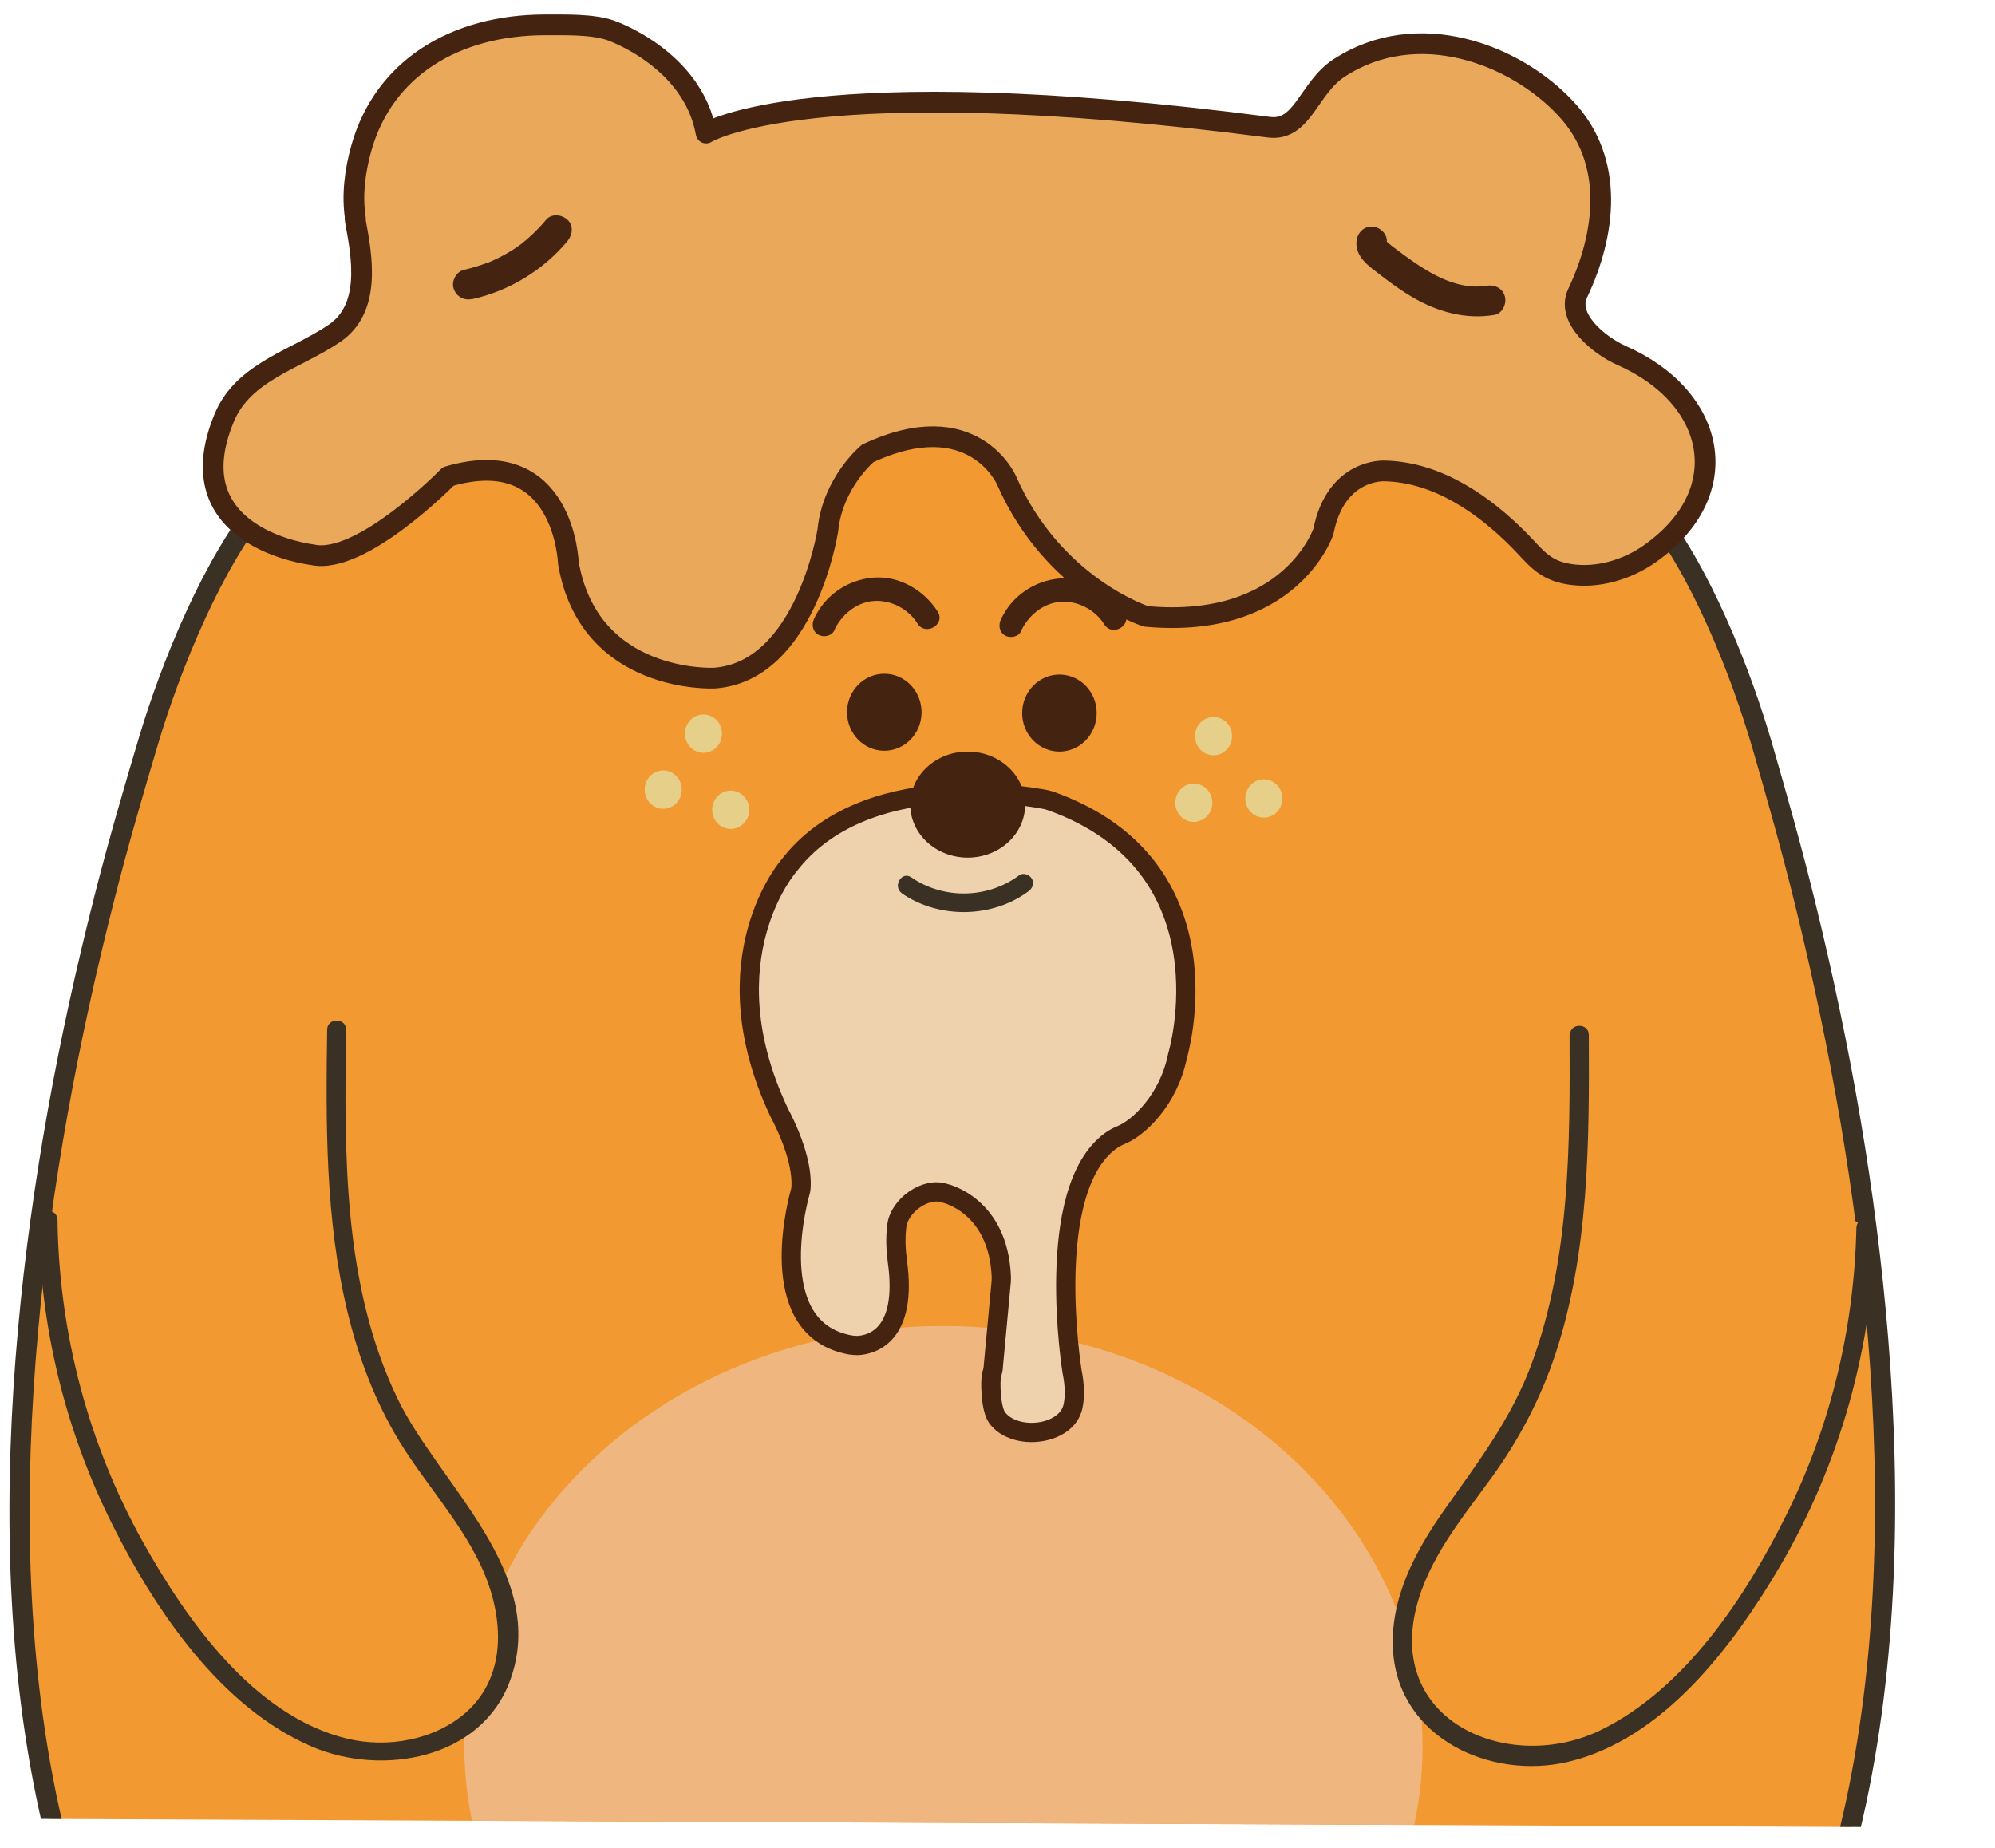 <svg width="95" height="88" viewBox="0 0 95 88" fill="none" xmlns="http://www.w3.org/2000/svg">
<g clip-path="url(#clip0_2341_16871)">
<path d="M89.435 63.765C88.866 56.781 87.635 49.857 85.971 43.073C85.347 40.519 84.634 37.991 83.904 35.472C83.469 33.982 82.729 31.773 81.724 29.553C79.993 25.71 77.478 21.783 74.408 21.309C74.391 21.309 63.427 19.63 62.252 19.873C61.996 19.925 60.637 19.848 58.687 19.688C55.683 18.506 53.533 17.663 53.533 17.663C53.533 17.663 49.983 18.011 45.586 18.425C41.184 17.971 37.646 17.592 37.646 17.592C37.646 17.592 35.489 18.416 32.474 19.571C30.523 19.713 29.163 19.787 28.907 19.724C27.735 19.462 16.757 21.043 16.739 21.052C13.665 21.498 11.115 25.403 9.35 29.23C8.325 31.45 7.565 33.643 7.117 35.129C6.365 37.642 5.63 40.163 4.983 42.712C3.258 49.49 1.965 56.394 1.334 63.372C-0.003 78.142 1.527 95.211 12.795 105.812C16.777 109.559 21.505 112.043 26.556 113.607C27.921 114.126 29.323 114.558 30.76 114.901C33.237 115.497 35.629 115.658 38.038 115.731C40.42 115.919 42.803 115.982 45.151 115.948C47.498 116.003 49.882 115.97 52.266 115.794C54.675 115.743 57.068 115.603 59.55 115.029C60.991 114.699 62.396 114.271 63.766 113.773C68.83 112.245 73.581 109.812 77.596 106.101C88.958 95.601 90.64 78.546 89.435 63.765Z" fill="#F29931"/>
<mask id="mask0_2341_16871" style="mask-type:luminance" maskUnits="userSpaceOnUse" x="0" y="17" width="90" height="99">
<path d="M89.435 63.765C88.866 56.781 87.635 49.857 85.971 43.073C85.347 40.519 84.634 37.991 83.904 35.472C83.469 33.982 82.729 31.773 81.724 29.553C79.993 25.71 77.478 21.783 74.408 21.309C74.391 21.309 63.427 19.63 62.252 19.873C61.996 19.925 60.637 19.848 58.687 19.688C55.683 18.506 53.533 17.663 53.533 17.663C53.533 17.663 49.983 18.011 45.586 18.425C41.184 17.971 37.646 17.592 37.646 17.592C37.646 17.592 35.489 18.416 32.474 19.571C30.523 19.713 29.163 19.787 28.907 19.724C27.735 19.462 16.757 21.043 16.739 21.052C13.665 21.498 11.115 25.403 9.35 29.23C8.325 31.45 7.565 33.643 7.117 35.129C6.365 37.642 5.63 40.163 4.983 42.712C3.258 49.49 1.965 56.394 1.334 63.372C-0.003 78.142 1.527 95.211 12.795 105.812C16.777 109.559 21.505 112.043 26.556 113.607C27.921 114.126 29.323 114.558 30.76 114.901C33.237 115.497 35.629 115.658 38.038 115.731C40.42 115.919 42.803 115.982 45.151 115.948C47.498 116.003 49.882 115.97 52.266 115.794C54.675 115.743 57.068 115.603 59.55 115.029C60.991 114.699 62.396 114.271 63.766 113.773C68.83 112.245 73.581 109.812 77.596 106.101C88.958 95.601 90.64 78.546 89.435 63.765Z" fill="white"/>
</mask>
<g mask="url(#mask0_2341_16871)">
<path d="M44.836 103.154C57.437 103.21 67.691 94.3 67.741 83.253C67.79 72.206 57.615 63.205 45.014 63.149C32.414 63.092 22.159 72.002 22.11 83.049C22.061 94.097 32.236 103.098 44.836 103.154Z" fill="#EFB77F"/>
</g>
<path d="M89.435 63.765C88.866 56.781 87.635 49.857 85.971 43.073C85.347 40.519 84.634 37.991 83.904 35.472C83.469 33.982 82.729 31.773 81.724 29.553C79.993 25.71 77.478 21.783 74.408 21.309C74.391 21.309 63.427 19.63 62.252 19.873C61.996 19.925 60.637 19.848 58.687 19.688C55.683 18.506 53.533 17.663 53.533 17.663C53.533 17.663 49.983 18.011 45.586 18.425C41.184 17.971 37.646 17.592 37.646 17.592C37.646 17.592 35.489 18.416 32.474 19.571C30.523 19.713 29.163 19.787 28.907 19.724C27.735 19.462 16.757 21.043 16.739 21.052C13.665 21.498 11.115 25.403 9.35 29.23C8.325 31.45 7.565 33.643 7.117 35.129C6.365 37.642 5.63 40.163 4.983 42.712C3.258 49.49 1.965 56.394 1.334 63.372C-0.003 78.142 1.527 95.211 12.795 105.812C16.777 109.559 21.505 112.043 26.556 113.607C27.921 114.126 29.323 114.558 30.76 114.901C33.237 115.497 35.629 115.658 38.038 115.731C40.42 115.919 42.803 115.982 45.151 115.949C47.498 116.003 49.882 115.97 52.266 115.794C54.675 115.743 57.068 115.603 59.55 115.029C60.991 114.699 62.396 114.271 63.766 113.773C68.83 112.245 73.581 109.812 77.596 106.101C88.958 95.601 90.64 78.546 89.435 63.765Z" stroke="#3A3024" stroke-width="0.961" stroke-miterlimit="10"/>
<path d="M16.926 10.409C16.754 9.301 16.9 8.159 17.205 7.062C18.273 3.248 21.671 1.191 25.943 1.183C26.896 1.187 28.176 1.14 29.075 1.445C29.075 1.445 32.988 2.782 33.625 6.338C33.625 6.338 38.547 3.215 60.423 6.059C62.037 6.269 62.303 4.198 63.754 3.247C67.481 0.801 72.151 2.567 74.575 5.183C76.903 7.682 76.464 11.144 75.127 13.964C74.548 15.184 76.211 16.485 77.206 16.923C81.743 18.919 82.702 23.459 78.558 26.373C77.496 27.121 76.091 27.558 74.741 27.348C73.489 27.156 73.103 26.49 72.321 25.707C70.696 24.07 68.479 22.483 65.937 22.427C65.937 22.427 63.616 22.284 63.02 25.311C63.02 25.311 61.472 29.982 54.582 29.357C54.582 29.357 50.157 27.956 47.929 22.87C47.929 22.87 46.348 19.239 41.324 21.591C41.324 21.591 39.65 22.966 39.419 25.268C39.419 25.268 38.374 31.987 34.013 32.295C34.013 32.295 28.054 32.596 27.064 26.799C27.064 26.799 26.869 21.066 21.346 22.689C21.346 22.689 17.187 26.949 14.868 26.416C14.868 26.416 8.261 25.66 10.687 19.878C11.606 17.694 14.08 17.129 15.921 15.879C17.666 14.7 17.253 12.297 16.934 10.586C16.925 10.524 16.916 10.471 16.908 10.409L16.926 10.409Z" fill="#EAA85A" stroke="#442411" stroke-width="0.987" stroke-linejoin="round"/>
<path d="M64.593 11.507C64.545 12.26 65.205 12.688 65.724 13.089C66.243 13.49 66.745 13.855 67.299 14.177C68.479 14.855 69.793 15.224 71.153 15C71.542 14.94 71.756 14.462 71.66 14.116C71.547 13.708 71.16 13.547 70.78 13.607C69.861 13.763 68.918 13.431 68.126 12.984C67.686 12.734 67.272 12.449 66.867 12.155C66.665 12.003 66.463 11.852 66.26 11.7C66.19 11.647 66.12 11.567 66.049 11.522C65.979 11.46 65.97 11.442 66.005 11.469C66.022 11.637 66.04 11.655 66.04 11.522C66.069 11.132 65.699 10.794 65.32 10.792C64.914 10.79 64.621 11.117 64.593 11.516L64.593 11.507Z" fill="#442411"/>
<path d="M22.479 14.249C24.238 13.858 25.866 12.873 27.02 11.487C27.259 11.196 27.332 10.745 27.024 10.469C26.761 10.219 26.267 10.155 26.009 10.464C25.752 10.773 25.468 11.064 25.158 11.337C25.078 11.408 25.007 11.47 24.927 11.531C24.892 11.558 24.803 11.628 24.892 11.566C24.857 11.593 24.821 11.619 24.786 11.646C24.617 11.769 24.44 11.892 24.255 11.998C24.086 12.103 23.909 12.2 23.724 12.288C23.635 12.332 23.547 12.376 23.449 12.419C23.405 12.437 23.37 12.455 23.326 12.472C23.202 12.525 23.361 12.463 23.281 12.49C22.892 12.63 22.503 12.761 22.106 12.848C21.735 12.926 21.485 13.377 21.599 13.731C21.721 14.122 22.09 14.327 22.479 14.24L22.479 14.249Z" fill="#442411"/>
<path d="M42.734 60.082C42.657 59.515 42.633 58.939 42.706 58.372C42.825 57.416 44.083 56.5 45.008 56.832C45.008 56.832 47.539 57.393 47.682 60.795C47.682 60.866 47.682 60.937 47.681 60.999L47.302 65.055C47.301 65.196 47.265 65.329 47.22 65.471C47.149 65.701 47.16 67.083 47.485 67.518C48.318 68.647 50.808 68.374 51.097 66.967C51.187 66.542 51.19 66.011 51.051 65.319C51.051 65.319 49.651 56.694 52.883 54.334C53.061 54.202 53.264 54.105 53.467 54.018C54.157 53.719 55.637 52.459 56.079 50.264C56.079 50.264 58.767 41.285 50.061 38.154C49.981 38.127 49.893 38.1 49.814 38.082C48.712 37.865 41.127 36.591 37.575 41.217C37.575 41.217 33.663 45.646 37.082 52.935C37.099 52.97 37.117 53.006 37.134 53.041C37.301 53.352 38.237 55.163 38.143 56.545C38.142 56.642 38.115 56.74 38.088 56.837C37.837 57.766 36.532 63.323 40.483 64.05C40.598 64.068 40.722 64.077 40.845 64.078C41.498 64.045 43.221 63.619 42.734 60.082Z" fill="#EED2AD" stroke="#442411" stroke-width="0.917" stroke-miterlimit="10"/>
<path d="M60.179 38.938C60.667 38.941 61.064 38.534 61.066 38.03C61.068 37.526 60.675 37.115 60.187 37.113C59.7 37.111 59.303 37.518 59.301 38.022C59.298 38.526 59.692 38.936 60.179 38.938Z" fill="#E6CF89"/>
<path d="M57.785 35.97C58.272 35.972 58.669 35.565 58.672 35.061C58.674 34.557 58.28 34.147 57.793 34.145C57.305 34.142 56.908 34.549 56.906 35.053C56.904 35.557 57.297 35.968 57.785 35.97Z" fill="#E6CF89"/>
<path d="M56.843 39.142C57.331 39.144 57.728 38.737 57.73 38.233C57.732 37.729 57.339 37.319 56.852 37.316C56.364 37.314 55.967 37.721 55.965 38.225C55.962 38.729 56.356 39.139 56.843 39.142Z" fill="#E6CF89"/>
<path d="M34.792 39.477C35.28 39.48 35.677 39.073 35.679 38.569C35.682 38.065 35.288 37.655 34.801 37.652C34.313 37.65 33.916 38.057 33.914 38.561C33.912 39.065 34.305 39.475 34.792 39.477Z" fill="#E6CF89"/>
<path d="M33.496 35.852C33.983 35.855 34.38 35.448 34.382 34.944C34.385 34.44 33.991 34.03 33.504 34.027C33.016 34.025 32.619 34.432 32.617 34.936C32.615 35.44 33.008 35.85 33.496 35.852Z" fill="#E6CF89"/>
<path d="M31.578 38.517C32.065 38.519 32.462 38.112 32.465 37.608C32.467 37.104 32.073 36.694 31.586 36.691C31.098 36.689 30.701 37.096 30.699 37.6C30.697 38.104 31.09 38.514 31.578 38.517Z" fill="#E6CF89"/>
<path d="M46.069 40.843C47.581 40.85 48.811 39.725 48.817 38.331C48.823 36.936 47.603 35.8 46.092 35.794C44.581 35.787 43.35 36.912 43.344 38.306C43.338 39.701 44.558 40.837 46.069 40.843Z" fill="#442411"/>
<path d="M42.102 35.754C43.081 35.758 43.88 34.941 43.884 33.928C43.889 32.915 43.098 32.09 42.118 32.086C41.138 32.082 40.34 32.899 40.336 33.912C40.331 34.925 41.122 35.749 42.102 35.754Z" fill="#442411"/>
<path d="M50.441 35.793C51.421 35.797 52.219 34.98 52.224 33.967C52.228 32.954 51.438 32.13 50.458 32.125C49.478 32.121 48.68 32.938 48.675 33.951C48.671 34.964 49.462 35.789 50.441 35.793Z" fill="#442411"/>
<path d="M39.718 30.034C40.057 29.291 40.757 28.7 41.569 28.624C42.382 28.548 43.245 28.977 43.692 29.697C44.069 30.301 45.033 29.747 44.657 29.134C44.008 28.104 42.81 27.407 41.583 27.508C40.356 27.609 39.275 28.357 38.767 29.462C38.642 29.736 38.685 30.064 38.967 30.225C39.205 30.368 39.602 30.299 39.727 30.025L39.718 30.034Z" fill="#442411"/>
<path d="M48.613 30.073C48.951 29.33 49.651 28.739 50.464 28.663C51.276 28.587 52.139 29.016 52.586 29.736C52.963 30.34 53.928 29.786 53.551 29.173C52.902 28.143 51.705 27.446 50.478 27.547C49.25 27.648 48.17 28.396 47.662 29.501C47.537 29.775 47.58 30.103 47.861 30.264C48.099 30.407 48.497 30.338 48.621 30.064L48.613 30.073Z" fill="#442411"/>
<path d="M42.944 42.544C44.713 43.766 47.247 43.733 48.974 42.447C49.169 42.306 49.267 42.067 49.135 41.845C49.03 41.658 48.722 41.542 48.536 41.683C47.039 42.801 44.938 42.845 43.398 41.784C42.931 41.463 42.487 42.223 42.953 42.544L42.944 42.544Z" fill="#3A3024"/>
<path d="M16.029 49.022C15.938 55.675 15.95 62.726 19.402 68.402C20.541 70.285 22.035 71.948 23.067 73.884C24.1 75.829 24.637 78.223 23.727 80.23C22.542 82.847 19.174 83.913 16.397 83.218C13.62 82.533 11.37 80.476 9.553 78.262C4.944 72.625 2.337 65.376 2.299 58.094" fill="#F29931"/>
<path d="M15.579 49.023C15.515 53.505 15.486 58.068 16.543 62.457C17.063 64.621 17.857 66.733 19.013 68.634C20.17 70.535 21.83 72.349 22.844 74.445C23.946 76.717 24.268 79.695 22.204 81.537C20.697 82.877 18.436 83.266 16.514 82.797C12.097 81.714 8.922 77.208 6.82 73.461C4.202 68.772 2.805 63.468 2.74 58.099C2.734 57.523 1.834 57.511 1.84 58.095C1.897 63.127 3.093 68.102 5.35 72.604C7.397 76.697 10.519 81.326 14.87 83.188C18.192 84.603 22.926 83.791 24.293 80.023C26.152 74.902 20.893 70.698 18.916 66.578C16.319 61.163 16.4 54.909 16.479 49.036C16.482 48.46 15.59 48.456 15.579 49.032L15.579 49.023Z" fill="#3A3024"/>
<path d="M75.19 49.287C75.222 55.94 75.147 62.991 71.644 68.636C70.488 70.509 68.98 72.159 67.93 74.085C66.88 76.021 66.322 78.41 67.214 80.425C68.376 83.052 71.734 84.148 74.517 83.478C77.3 82.818 79.569 80.781 81.406 78.584C86.064 72.988 88.736 65.763 88.839 58.481" fill="#F29931"/>
<path d="M74.742 49.285C74.762 54.511 74.773 59.933 72.951 64.903C71.995 67.53 70.379 69.64 68.789 71.892C67.394 73.87 66.157 76.168 66.34 78.676C66.64 82.779 70.973 84.765 74.64 83.913C79.19 82.852 82.529 78.394 84.77 74.577C87.625 69.699 89.177 64.134 89.299 58.483C89.31 57.907 88.41 57.903 88.399 58.479C88.298 63.227 87.174 67.917 85.054 72.168C83.122 76.058 80.234 80.439 76.218 82.396C71.954 84.477 66.113 82.085 67.426 76.625C68.011 74.21 69.643 72.286 71.064 70.317C72.361 68.515 73.376 66.571 74.074 64.466C75.675 59.6 75.681 54.365 75.659 49.289C75.662 48.713 74.762 48.7 74.759 49.285L74.742 49.285Z" fill="#3A3024"/>
</g>
<defs>
<clipPath id="clip0_2341_16871">
<rect width="93.266" height="86.046" fill="white" transform="translate(0.766 0.57) rotate(0.256)"/>
</clipPath>
</defs>
</svg>
